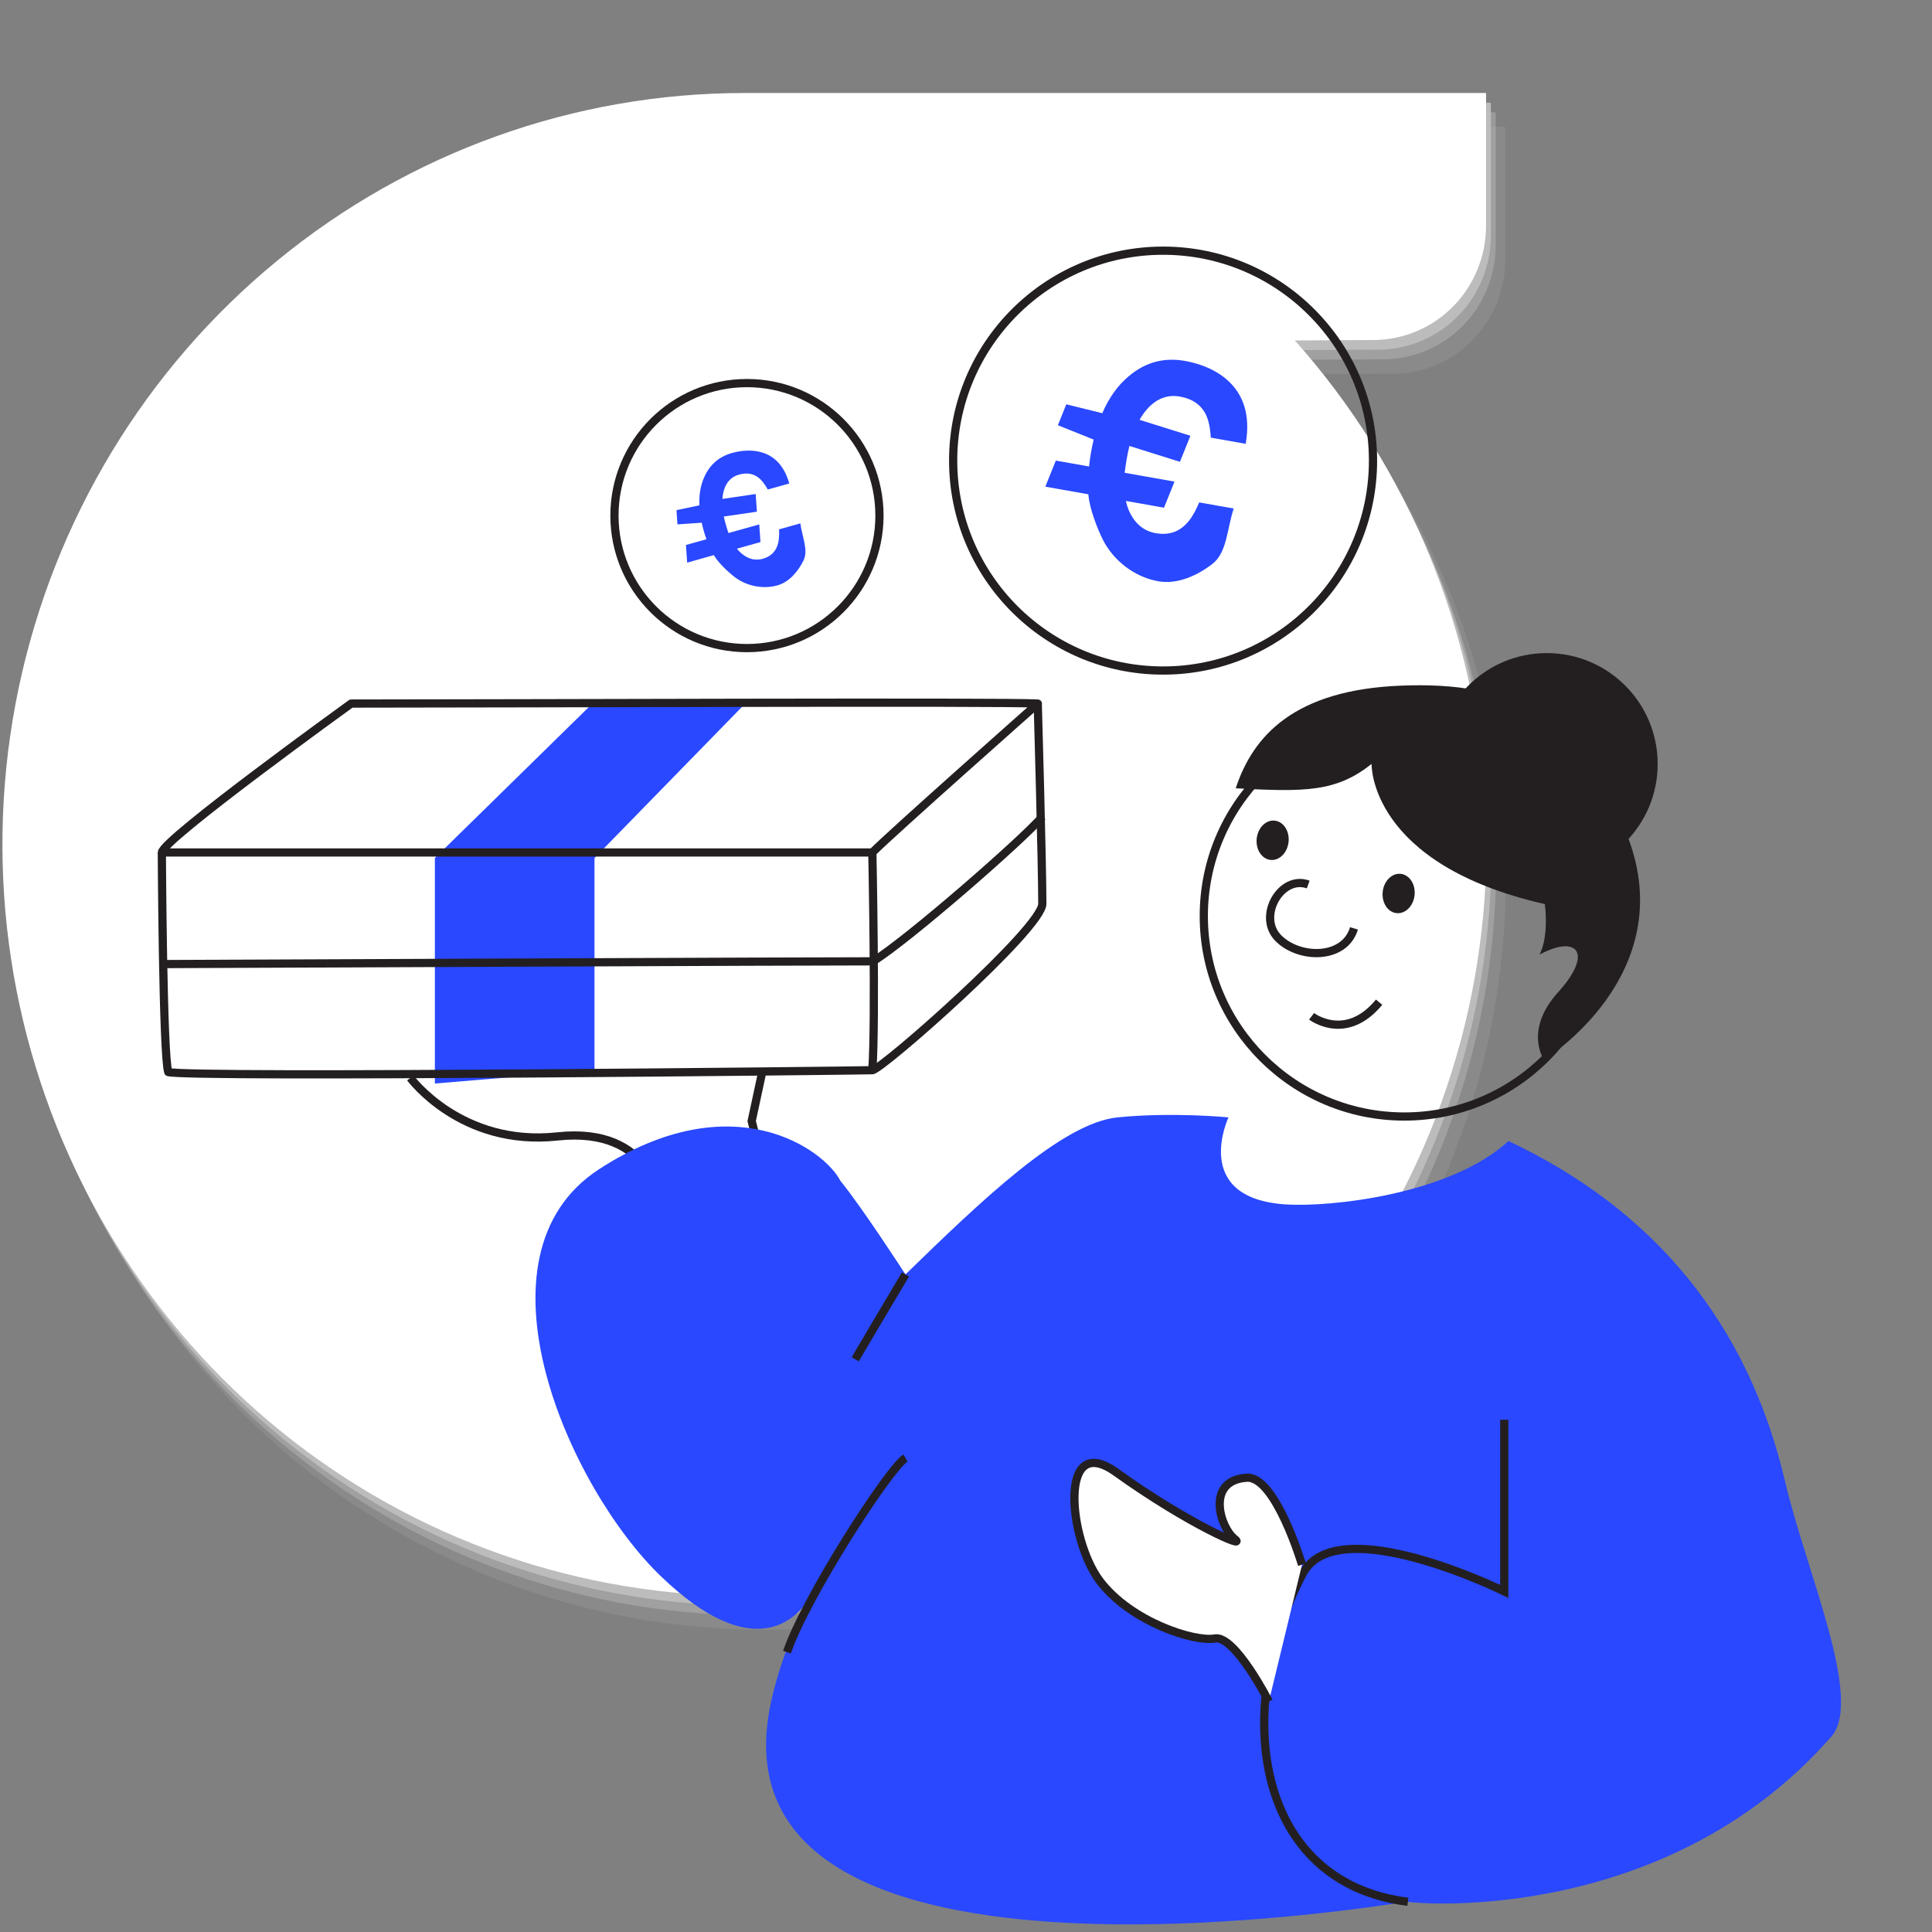 <?xml version="1.0" encoding="UTF-8" standalone="no"?>
<!DOCTYPE svg PUBLIC "-//W3C//DTD SVG 1.1//EN" "http://www.w3.org/Graphics/SVG/1.1/DTD/svg11.dtd">
<svg width="100%" height="100%" viewBox="0 0 400 400" version="1.1" xmlns="http://www.w3.org/2000/svg" xmlns:xlink="http://www.w3.org/1999/xlink" xml:space="preserve" xmlns:serif="http://www.serif.com/" style="fill-rule:evenodd;clip-rule:evenodd;stroke-miterlimit:10;">
    <rect x="0" y="0" width="400" height="400" fill="#808080" stroke="none"/>
    <g id="BG">
        <path d="M288.34,77.396C294.537,77.383 300.474,74.883 304.849,70.456C309.223,66.017 311.671,60.002 311.671,53.726L311.671,26.255L158.131,26.255C122.926,26.255 88.776,38.506 61.422,60.952C34.054,83.398 15.15,114.684 7.841,149.563C0.538,184.456 5.289,220.82 21.295,252.587C37.309,284.342 63.609,309.574 95.793,324.039C127.978,338.504 164.094,341.342 198.088,332.072C232.095,322.789 261.91,301.971 282.559,273.093C303.221,244.203 313.442,209.011 311.541,173.402C309.627,137.794 295.696,103.93 272.079,77.487L288.34,77.396Z" style="fill:rgb(191,191,191);fill-opacity:0.16;fill-rule:nonzero;"/>
        <path d="M286.34,74.396C292.537,74.383 298.474,71.883 302.849,67.456C307.223,63.017 309.671,57.002 309.671,50.726L309.671,23.255L156.131,23.255C120.926,23.255 86.776,35.506 59.422,57.952C32.054,80.398 13.15,111.684 5.841,146.563C-1.462,181.456 3.289,217.82 19.295,249.587C35.309,281.342 61.609,306.574 93.793,321.039C125.978,335.504 162.094,338.342 196.088,329.072C230.095,319.789 259.91,298.971 280.559,270.093C301.221,241.203 311.442,206.011 309.541,170.402C307.627,134.794 293.696,100.93 270.079,74.487L286.34,74.396Z" style="fill:rgb(192,192,192);fill-opacity:0.42;fill-rule:nonzero;"/>
        <path d="M285.34,72.396C291.537,72.383 297.474,69.883 301.849,65.456C306.223,61.017 308.671,55.002 308.671,48.726L308.671,21.255L155.131,21.255C119.926,21.255 85.776,33.506 58.422,55.952C31.054,78.398 12.15,109.684 4.841,144.563C-2.462,179.456 2.289,215.82 18.295,247.587C34.309,279.342 60.609,304.574 92.793,319.039C124.978,333.504 161.094,336.342 195.088,327.072C229.095,317.789 258.91,296.971 279.559,268.093C300.221,239.203 310.442,204.011 308.541,168.402C306.627,132.794 292.696,98.93 269.079,72.487L285.34,72.396Z" style="fill:rgb(191,191,191);fill-opacity:0.91;fill-rule:nonzero;"/>
        <path d="M284.34,70.396C290.537,70.383 296.474,67.883 300.849,63.456C305.223,59.017 307.671,53.002 307.671,46.726L307.671,19.255L154.131,19.255C118.926,19.255 84.776,31.506 57.422,53.952C30.054,76.398 11.15,107.684 3.841,142.563C-3.462,177.456 1.289,213.82 17.295,245.587C33.309,277.342 59.609,302.574 91.793,317.039C123.978,331.504 160.094,334.342 194.088,325.072C228.095,315.789 257.91,294.971 278.559,266.093C299.221,237.203 309.442,202.011 307.541,166.402C305.627,130.794 291.696,96.93 268.079,70.487L284.34,70.396Z" style="fill:white;fill-rule:nonzero;"/>
    </g>
    <g>
        <path d="M216.426,100.76L218.596,95.364L225.48,96.58C225.571,95.637 225.707,94.66 225.889,93.626C226.048,92.728 226.229,91.865 226.434,91.013L219.027,88.037L220.765,83.709L228.217,85.549C229.592,82.357 231.41,79.801 233.693,77.892C237.101,75.007 240.975,73.95 245.326,74.723C251.131,75.745 260.048,79.767 257.901,91.888L250.676,90.604C250.563,88.548 250.222,86.958 249.654,85.822C248.665,83.811 246.882,82.573 244.303,82.107C241.679,81.641 239.384,82.539 237.408,84.799C236.874,85.413 236.385,86.128 235.942,86.924L246.462,90.218L244.292,95.614L233.829,92.331C233.613,93.194 233.432,94.114 233.261,95.08C233.091,96.068 232.955,97 232.852,97.886L243.167,99.715L240.997,105.111L233.102,103.714C233.273,104.486 233.511,105.213 233.807,105.883C234.999,108.451 236.828,109.962 239.305,110.393C241.838,110.836 243.928,110.2 245.598,108.462C246.53,107.531 247.427,106.054 248.279,104.02L255.425,105.281C253.993,109.655 254.05,114.426 250.983,116.778C247.916,119.129 243.837,121.049 239.816,120.345C234.852,119.47 230.512,116.039 228.342,111.745C227.206,109.496 225.548,105.236 225.332,102.339L216.426,100.76Z" style="fill:rgb(41,72,255);fill-rule:nonzero;"/>
        <path d="M84.968,223.175C84.968,223.175 95.453,237.443 115.401,235.285C135.35,233.127 136.77,249.36 136.77,249.36" style="fill:none;fill-rule:nonzero;stroke:rgb(35,31,32);stroke-width:1.7px;"/>
        <path d="M157.831,221.857L155.627,232.104L157.831,240.829" style="fill:none;fill-rule:nonzero;stroke:rgb(35,31,32);stroke-width:1.7px;"/>
        <path d="M369.558,306.66C361.925,274.102 342.533,250.473 312.315,236.239C300.263,247.349 275.361,249.973 266.16,249.36C246.45,248.054 254.345,231.343 254.345,231.343C254.345,231.343 242.838,230.196 231.353,231.343C219.868,232.502 202.998,248.747 187.469,263.855C187.469,263.855 178.54,250.042 173.962,244.43C170.645,237.989 151.674,224.152 124.058,242.055C96.442,259.959 117.821,308.125 136.883,326.403C155.979,344.704 164.863,335.207 167.555,330.913C165.647,334.617 161.284,343.784 159.342,353.826C147.209,418.817 290.845,393.564 291.481,393.734C293.083,394.166 344.828,398.687 379.135,359.575C385.905,351.872 373.932,325.324 369.558,306.66Z" style="fill:rgb(41,72,255);fill-rule:nonzero;"/>
        <path d="M177.063,281.429C177.063,281.429 182.221,272.637 187.469,263.855" style="fill:none;fill-rule:nonzero;stroke:rgb(35,31,32);stroke-width:1.7px;"/>
        <path d="M123.081,221.562L123.081,177.644L154.287,145.666L123.081,145.246L90.035,177.644L90.035,224.334L123.081,221.562Z" style="fill:rgb(41,72,255);fill-rule:nonzero;"/>
        <path d="M72.699,145.666C72.699,145.666 33.519,173.93 33.519,176.497L180.619,176.497C184.493,172.566 214.87,145.666 214.87,145.666C208.394,145.246 105.552,145.666 72.699,145.666Z" style="fill:none;fill-rule:nonzero;stroke:rgb(35,31,32);stroke-width:1.7px;stroke-linejoin:round;"/>
        <path d="M33.507,176.508C33.507,176.508 33.712,218.404 34.836,221.96C39.403,223.175 178.677,221.664 180.608,221.573C182.539,221.483 215.801,192.197 215.801,187.119C215.801,178.939 214.858,145.689 214.858,145.689" style="fill:none;fill-rule:nonzero;stroke:rgb(35,31,32);stroke-width:1.7px;stroke-linejoin:round;"/>
        <path d="M33.507,199.603C33.507,199.603 174.985,198.99 180.767,199.035C188.264,194.344 211.666,173.907 215.801,169.102" style="fill:none;fill-rule:nonzero;stroke:rgb(35,31,32);stroke-width:1.7px;stroke-linejoin:round;"/>
        <path d="M180.608,176.508C180.608,176.508 181.323,211.395 180.608,221.562" style="fill:none;fill-rule:nonzero;stroke:rgb(35,31,32);stroke-width:1.7px;stroke-linejoin:round;"/>
        <path d="M187.469,301.877C184.163,303.831 166.851,330.607 162.932,342.057" style="fill:none;fill-rule:nonzero;stroke:rgb(35,31,32);stroke-width:1.7px;"/>
        <path d="M311.441,293.937L311.441,329.482C311.441,329.482 276.747,312.374 269.693,325.858C254.936,354.076 259.912,389.769 291.481,393.745" style="fill:none;fill-rule:nonzero;stroke:rgb(35,31,32);stroke-width:1.7px;"/>
        <path d="M269.568,323.95C269.568,323.95 264.081,305.535 258.117,305.944C249.563,306.523 252.619,316.259 255.584,318.599C258.549,320.939 246.109,315.6 231.08,304.819C219.05,296.186 221.242,318.747 227.684,327.289C234.125,335.832 247.359,340.001 251.505,339.229C255.652,338.456 262.706,352.281 262.706,352.281" style="fill:white;fill-rule:nonzero;stroke:rgb(35,31,32);stroke-width:1.7px;"/>
        <circle cx="320.245" cy="158.173" r="22.959" style="fill:rgb(35,31,32);"/>
        <path d="M271.544,210.418C271.544,210.418 278.644,215.848 285.529,207.487" style="fill:none;fill-rule:nonzero;stroke:rgb(35,31,32);stroke-width:1.7px;"/>
        <path d="M270.852,183.131C265.24,181.075 260.309,189.663 264.569,194.128C268.829,198.592 278.372,198.774 280.326,192.208" style="fill:none;fill-rule:nonzero;stroke:rgb(35,31,32);stroke-width:1.7px;"/>
        <circle cx="290.743" cy="189.652" r="41.509" style="fill:none;stroke:rgb(35,31,32);stroke-width:1.7px;"/>
        <path d="M283.972,158.173C283.972,158.173 283.359,178.894 319.847,187.187C320.688,194.571 318.722,197.649 318.722,197.649C326.64,193.389 329.878,197.388 322.642,205.363C315.405,213.337 319.665,219.426 319.665,219.426C319.665,219.426 347.861,202.114 337.114,173.509C327.311,147.404 312.247,141.099 290.141,141.951C268.034,142.803 259.423,152.3 255.845,163.206C270.352,164.001 276.656,163.956 283.972,158.173Z" style="fill:rgb(35,31,32);fill-rule:nonzero;"/>
        <path d="M260.186,173.617C260.426,171.373 262.099,169.709 263.92,169.904C265.74,170.099 267.023,172.079 266.782,174.324C266.542,176.568 264.869,178.232 263.049,178.037C261.228,177.842 259.946,175.861 260.186,173.617Z" style="fill:rgb(35,31,32);"/>
        <path d="M286.274,184.635C286.515,182.391 288.188,180.727 290.008,180.922C291.828,181.117 293.111,183.097 292.871,185.342C292.63,187.586 290.957,189.25 289.137,189.055C287.317,188.86 286.034,186.879 286.274,184.635Z" style="fill:rgb(35,31,32);"/>
        <circle cx="240.804" cy="95.364" r="43.463" style="fill:none;stroke:rgb(35,31,32);stroke-width:1.7px;"/>
        <path d="M142.268,116.494L142.018,112.836L146.267,111.643C146.062,111.086 145.869,110.484 145.687,109.859C145.528,109.314 145.403,108.769 145.29,108.224L140.257,108.564L140.064,105.622L144.801,104.622C144.71,102.43 145.04,100.487 145.812,98.772C146.96,96.193 148.879,94.535 151.56,93.785C155.139,92.785 161.319,92.615 163.409,100.101L158.956,101.351C158.331,100.215 157.695,99.397 157.059,98.908C155.945,98.034 154.593,97.818 153.003,98.261C151.39,98.715 150.322,99.851 149.822,101.68C149.686,102.18 149.606,102.714 149.572,103.293L156.456,102.282L156.706,105.94L149.856,106.94C149.97,107.485 150.118,108.064 150.288,108.655C150.458,109.269 150.64,109.837 150.822,110.359L157.195,108.576L157.445,112.234L152.571,113.597C152.878,113.994 153.208,114.335 153.571,114.631C154.957,115.767 156.411,116.119 157.933,115.687C159.49,115.244 160.512,114.312 160.989,112.858C161.262,112.075 161.364,110.984 161.296,109.598L165.703,108.36C166.09,111.234 167.43,113.938 166.328,116.107C165.226,118.288 163.431,120.492 160.955,121.197C157.888,122.06 154.48,121.299 152.072,119.447C150.811,118.482 148.698,116.516 147.789,114.926L142.268,116.494Z" style="fill:rgb(41,72,255);fill-rule:nonzero;"/>
        <circle cx="154.65" cy="106.747" r="27.434" style="fill:none;stroke:rgb(35,31,32);stroke-width:1.7px;"/>
    </g>
</svg>
